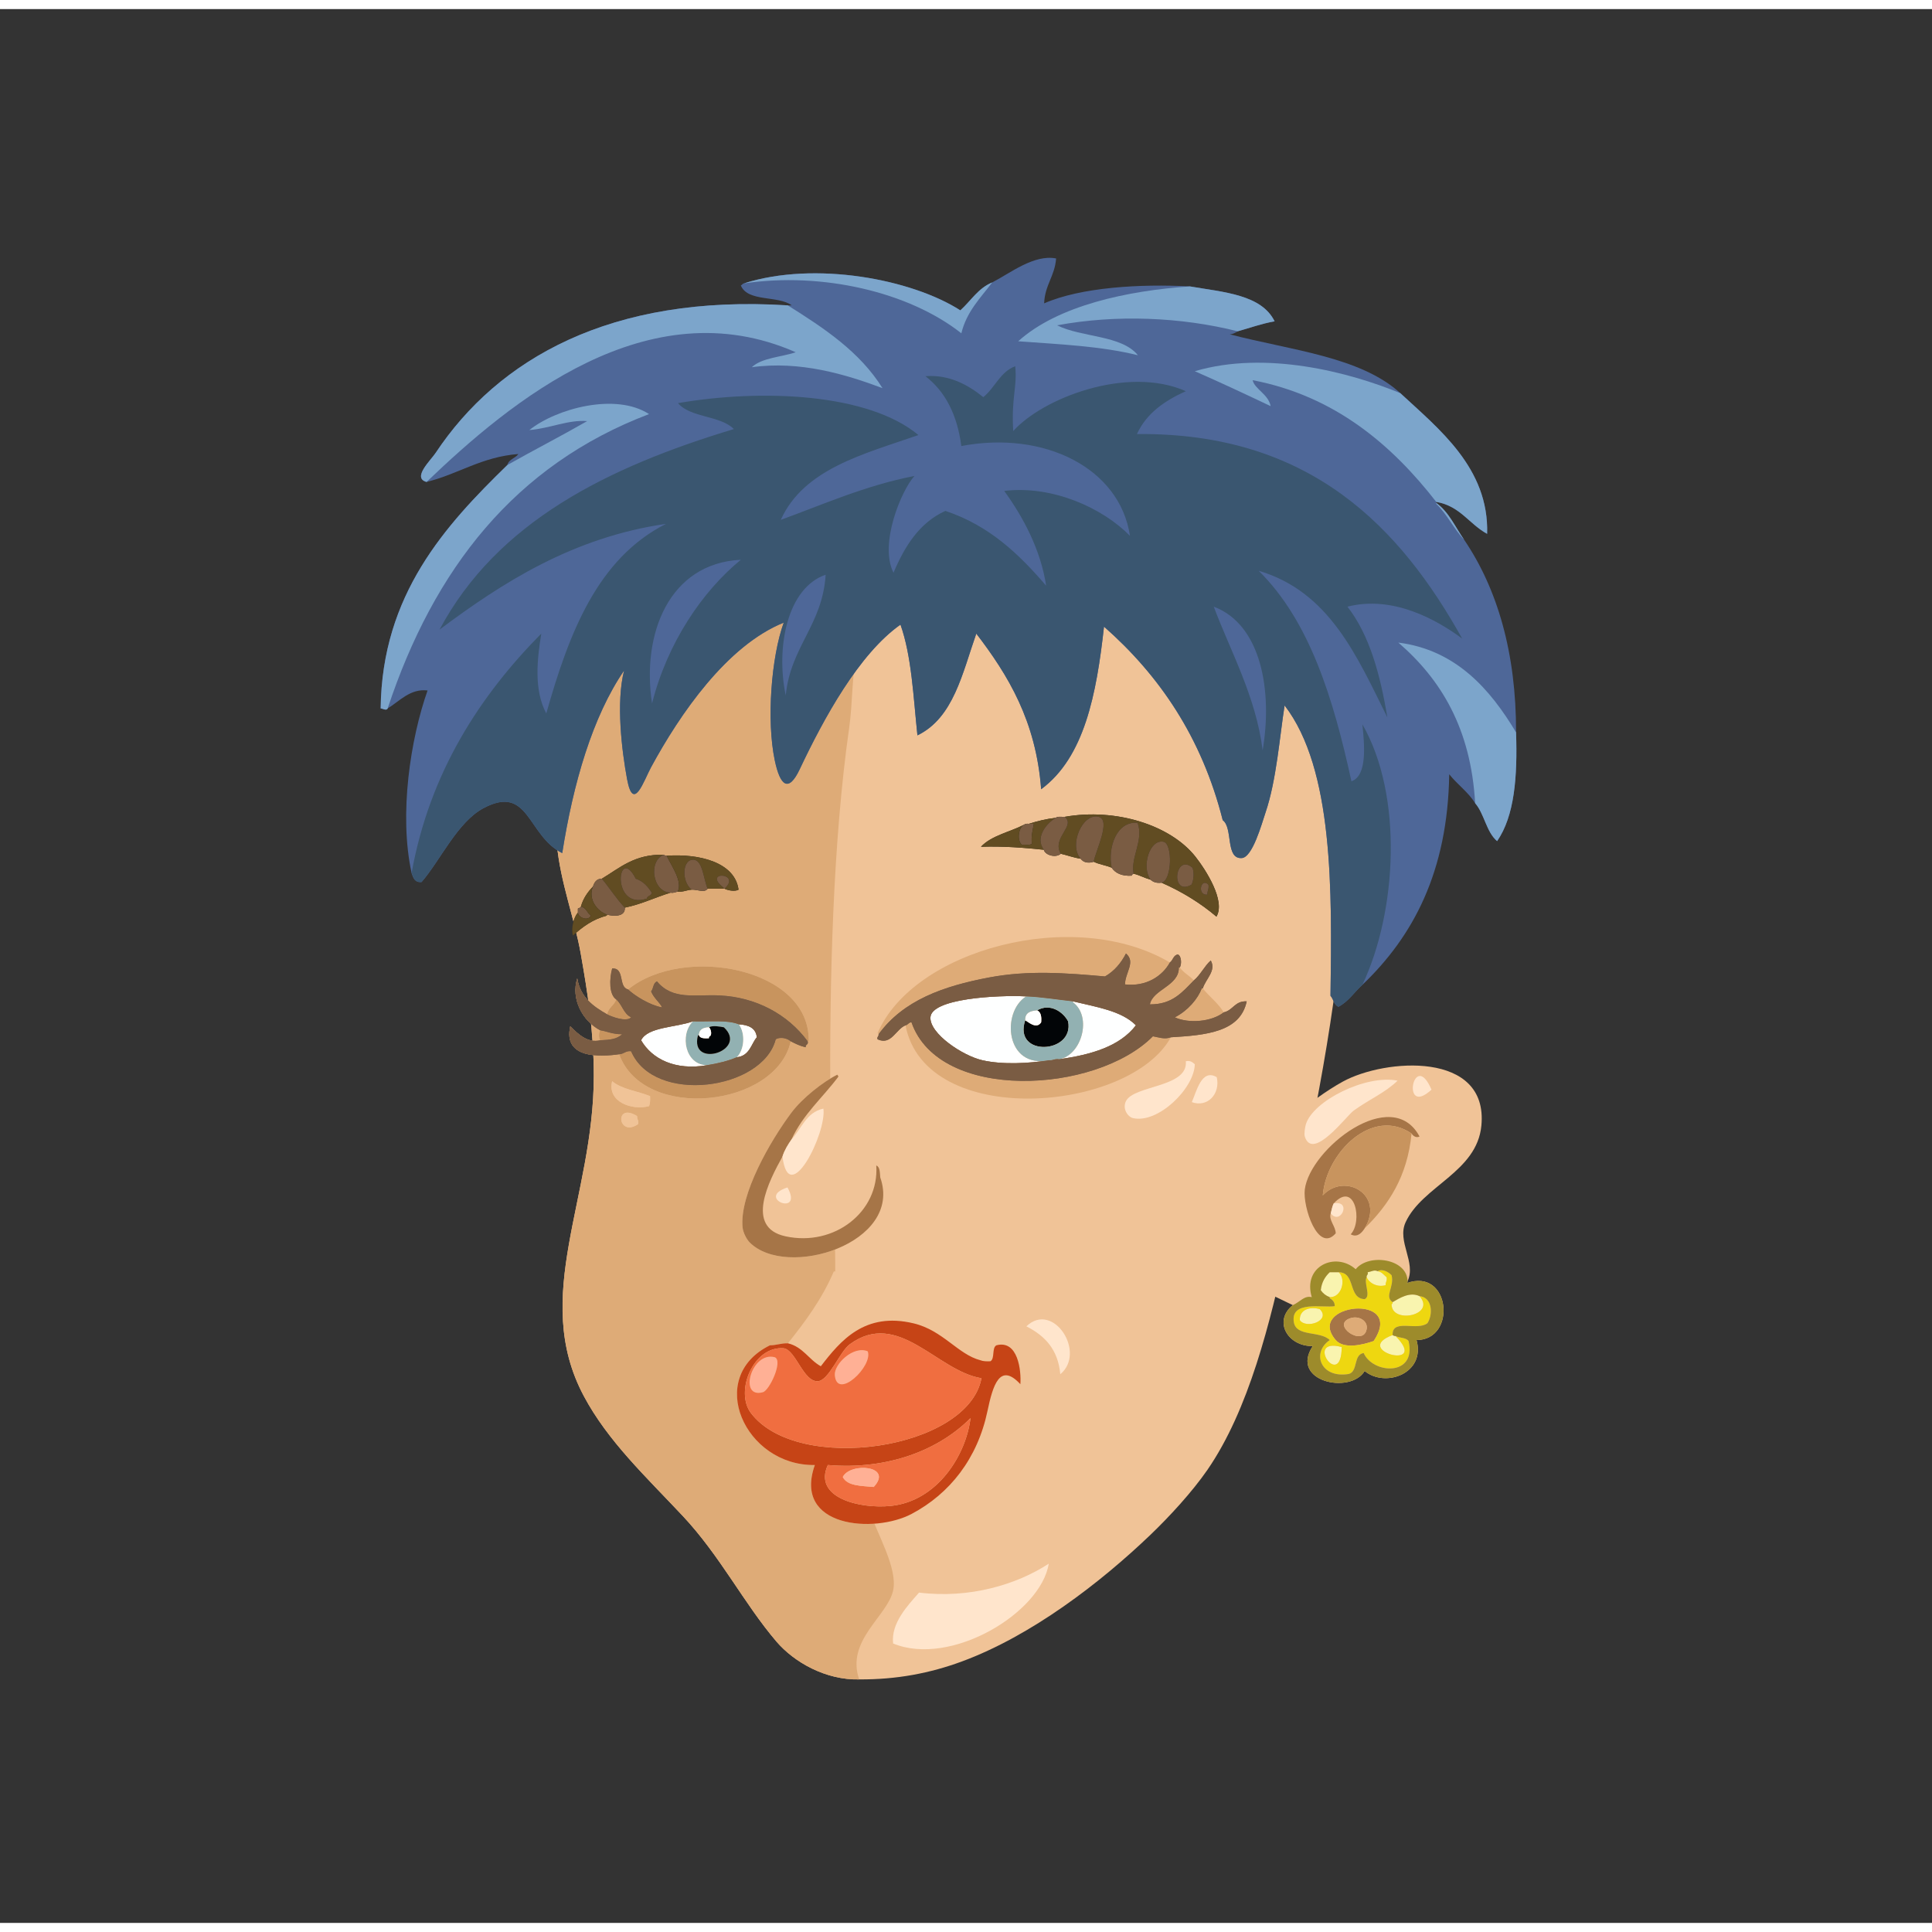 <svg xmlns="http://www.w3.org/2000/svg" width="387.295px" height="387.295px" viewBox="0 0 464.75 460.38"><rect x="0" y="0" width="464.75" height="460.38" fill="#333333" stroke="none"/><g transform="translate(24 24)"><g id="head"><g fill="" id="head" transform=""><g id="w03">					<path fill="#F0C397" d="M214.602,75.401c-6.445-0.696-17.31,0.732-24.241,2.16c-34.674,7.142-58.26,29.133-71.279,57.12       c-5.217,11.212-10.557,26.962-9.121,42.239c0.871,9.27,4.236,17.742,5.76,26.4c1.594,9.047,3.121,18.518,3.121,29.281       c-0.002,29.381-15.18,53.055-2.4,77.039c5.77,10.828,14.898,19.363,23.76,28.801c9.045,9.631,14.744,21.084,22.561,30.24       c4.244,4.971,11.842,9.309,19.92,9.119c9.008,0.063,17.089-1.502,24.72-4.32c16.703-6.168,33.264-18.891,45.361-30.48       c4.494-4.307,10.01-10.277,13.68-15.6c9.941-14.42,15.133-35.352,19.199-54.24c9.6-44.6,25.781-115.605,2.16-158.16       C273.969,90.084,249.361,75.583,214.602,75.401z"/>					<path fill-rule="evenodd" fill="#DEAB77" d="M214.602,75.401c-14.984,12.842-28.315,33.654-32.642,56.16       c-1.043,5.433-0.883,11.691-1.68,17.28c-3.971,27.862-4.715,61.108-4.561,89.04c0.074,13.354,1.162,26.824,1.201,39.84       c0.039,13.459-0.373,27.17,1.68,40.08c0.953,5.99,4.477,12.969,6.48,19.199c1.84,5.723,6.945,14.053,5.76,19.441       c-1.355,6.15-11.422,11.994-8.16,21.359c-8.078,0.189-15.676-4.148-19.92-9.119c-7.816-9.156-13.516-20.609-22.561-30.24       c-8.861-9.438-17.99-17.973-23.76-28.801c-12.779-23.984,2.398-47.658,2.4-77.039c0-10.764-1.527-20.234-3.121-29.281       c-1.523-8.658-4.889-17.13-5.76-26.4c-1.436-15.277,3.904-31.027,9.121-42.239c13.02-27.987,36.605-49.979,71.279-57.12       C197.292,76.133,208.156,74.705,214.602,75.401z"/>					<path fill-rule="evenodd" fill="#FFE5CC" d="M197.081,356.92c12.136,1.488,23.462-1.904,31.2-6.959       c-1.881,11.871-23.613,24.918-37.44,19.199C190.294,364.279,194.319,360.07,197.081,356.92z"/>				</g>				</g></g><g id="ears"><g fill="" id="ears" transform=""><g id="w12">					<path fill="#F0C397" d="M286.995,287.772c-4.835,3.895-1.127,9.996,4.8,9.84c-5.635,8.479,9.014,11.739,12.48,6       c4.946,4.104,14.707,0.615,12.479-7.439c9.8-0.035,8.14-17.527-2.4-13.681c0.188-0.053,0.279-0.201,0.24-0.479       c2.133-4.533-2.587-9.56-0.479-14.16c4.01-8.76,17.175-12.051,18.239-23.28c1.709-18.018-23.234-16.132-33.359-10.56       c-7.237,3.982-19.387,13.509-23.04,22.319c-3.014,7.269-3.879,18.614-3.36,25.681       C278.102,283.226,282.431,285.616,286.995,287.772z"/>					<path fill-rule="evenodd" fill="#FFE5CC" d="M320.354,235.933C312.892,242.827,316.027,225.848,320.354,235.933       L320.354,235.933z"/>					<path fill-rule="evenodd" fill="#FFE5CC" d="M312.195,233.772c-3.007,2.922-6.761,4.454-10.561,7.199       c-1.751,1.266-9.865,12.262-11.76,6.24c-0.209-0.665,0.06-2.266,0.24-2.88C291.786,238.629,304.596,232.228,312.195,233.772z"/>					<path fill-rule="evenodd" fill="#A67547" d="M315.555,246.492c-9.378-6.43-20.473,4.438-21.359,14.88       c5.297-5.676,14.981-0.148,10.08,7.92c-0.577,0.919-1.732,2.353-3.36,1.44c2.906-3.039,1.075-12.986-4.08-7.44       c-0.359,0.681-0.501,1.58-0.72,2.4c-0.564,1.607,1.146,3.01,1.2,4.8c-4.26,4.899-7.974-6.392-7.44-10.56       c1.253-9.798,20.932-25.244,27.6-12.721C316.695,247.591,315.963,247.132,315.555,246.492z"/>					<path fill-rule="evenodd" fill="#C8945E" d="M315.555,246.492c-1.001,10.358-5.545,17.175-11.279,22.8       c4.901-8.068-4.783-13.596-10.08-7.92C295.082,250.93,306.177,240.063,315.555,246.492z"/>					<path fill-rule="evenodd" fill="#FFE5CC" d="M296.835,263.292c4.453-0.799,1.607,5.443-0.72,2.4       C296.334,264.872,296.476,263.973,296.835,263.292z"/>					<path fill-rule="evenodd" fill="#F9F4AF" d="M304.755,281.052c-0.098-0.578,0.438-0.521,0.24-1.199       c0.913-0.135,1.578-0.66,2.399-0.24c1.054,0.146,1.485,0.916,2.16,1.439c0.185,0.904-0.293,1.147-0.239,1.92       C307.342,283.524,305.421,282.543,304.755,281.052z"/>					<path fill-rule="evenodd" fill="#F9F4AF" d="M298.035,279.853c1.862,1.739,0.71,6.104-2.16,6       c-0.935-0.346-1.647-0.913-2.16-1.68c0.214-1.946,1.049-3.271,2.16-4.32C296.595,279.853,297.315,279.853,298.035,279.853z"/>					<path fill-rule="evenodd" fill="#F9F4AF" d="M317.475,285.612c4.093,4.621-6.791,6.799-6.72,1.92       c0.188-0.053,0.279-0.201,0.24-0.48C312.676,286.071,315.139,284.489,317.475,285.612z"/>					<path fill-rule="evenodd" fill="#A67547" d="M306.435,296.412c-2.675,0.937-7.189,2.003-9.119-0.239       C289.798,287.438,314.31,284.655,306.435,296.412z M304.755,293.532c0.35-1.939-1.808-3.271-3.84-2.641       C295.945,292.435,303.949,297.996,304.755,293.532z"/>					<path fill-rule="evenodd" fill="#F9F4AF" d="M293.475,288.732c2.783,2.755-3.284,4.889-4.8,2.64       C288.58,288.831,291.099,288.051,293.475,288.732z"/>					<path fill-rule="evenodd" fill="#DEAB77" d="M300.915,290.892c2.032-0.631,4.189,0.701,3.84,2.641       C303.949,297.996,295.945,292.435,300.915,290.892z"/>					<path fill-rule="evenodd" fill="#F9F4AF" d="M310.995,294.972c0.193,0.127,0.39,0.251,0.72,0.24       C320.064,303.704,300.93,298.708,310.995,294.972z"/>					<path fill-rule="evenodd" fill="#F9F4AF" d="M298.755,297.853C298.679,308.544,289.51,295.364,298.755,297.853L298.755,297.853       z"/>					<path fill-rule="evenodd" fill="#EED710" d="M311.715,295.212c0.959,0.481,2.542,0.338,3.12,1.2       c1.993,8.567-8.586,7.954-10.8,2.88c-2.532,0.348-1.299,4.462-3.601,5.04c-6.778,1.13-9.017-5.13-4.56-8.159       c-2.335-2.309-8.072-0.697-8.64-4.32c-0.831-5.301,7.022-3.367,9.84-3.84c0.017-1.057-0.574-1.506-1.2-1.92       c0-0.08,0-0.16,0-0.24c2.87,0.104,4.022-4.261,2.16-6c4.174,0.065,2.165,6.314,6.24,6.479c1.613-0.669-0.303-3.987,0.479-5.28       c0.666,1.491,2.587,2.473,4.561,1.92c-0.054-0.772,0.424-1.016,0.239-1.92c-0.675-0.523-1.106-1.293-2.16-1.439       c1.205-0.717,2.732,0.303,3.36,0.96c0.715,2.852-1.83,5.078,0.24,6.479c0.039,0.279-0.053,0.428-0.24,0.48       c-0.071,4.879,10.813,2.701,6.72-1.92c3.043,0.254,3.307,4.307,1.92,6.48c-2.382,1.966-8.329-1.072-8.399,2.64       c0,0.079,0,0.159,0,0.239C300.93,298.708,320.064,303.704,311.715,295.212z M297.315,296.173       c1.93,2.242,6.444,1.176,9.119,0.239C314.31,284.655,289.798,287.438,297.315,296.173z M288.675,291.372       c1.516,2.249,7.583,0.115,4.8-2.64C291.099,288.051,288.58,288.831,288.675,291.372z M298.755,297.853       C289.51,295.364,298.679,308.544,298.755,297.853L298.755,297.853z"/>					<path fill-rule="evenodd" fill="#9D8B2B" d="M314.595,282.013c0.039,0.278-0.053,0.427-0.24,0.479       c10.54-3.847,12.2,13.646,2.4,13.681c2.228,8.055-7.533,11.543-12.479,7.439c-3.467,5.739-18.115,2.479-12.48-6       c-5.927,0.156-9.635-5.945-4.8-9.84c1.779-0.799,2.76-2.373,4.56-1.92c-2.248-7.488,5.735-11.005,10.561-6.721       C305.252,275.238,314.536,276.583,314.595,282.013z M311.715,295.212c-0.33,0.011-0.526-0.113-0.72-0.24c0-0.08,0-0.16,0-0.239       c0.07-3.712,6.018-0.674,8.399-2.64c1.387-2.174,1.123-6.227-1.92-6.48c-2.336-1.123-4.799,0.459-6.479,1.439       c-2.07-1.401,0.475-3.628-0.24-6.479c-0.628-0.657-2.155-1.677-3.36-0.96c-0.821-0.42-1.486,0.105-2.399,0.24       c0.198,0.678-0.338,0.621-0.24,1.199c-0.782,1.293,1.134,4.611-0.479,5.28c-4.075-0.165-2.066-6.414-6.24-6.479       c-0.72,0-1.44,0-2.16,0c-1.111,1.049-1.946,2.374-2.16,4.32c0.513,0.767,1.226,1.334,2.16,1.68c0,0.08,0,0.16,0,0.24       c0.626,0.414,1.217,0.863,1.2,1.92c-2.817,0.473-10.671-1.461-9.84,3.84c0.567,3.623,6.305,2.012,8.64,4.32       c-4.457,3.029-2.219,9.289,4.56,8.159c2.302-0.578,1.068-4.692,3.601-5.04c2.214,5.074,12.793,5.688,10.8-2.88       C314.257,295.55,312.674,295.693,311.715,295.212z"/>				</g>				</g></g><g id="mouth"><g fill="" id="mouth" transform=""><g id="w03">					<path fill="#F0C397" d="M231.055,304.393c6.346-5.238-1.729-17.688-8.16-11.52       C227.252,295.074,230.527,298.359,231.055,304.393z"/>					<path fill="#F0C397" d="M172.015,326.232c-5.349,15.096,14.312,16.504,23.28,11.76c9.223-4.878,15.857-13.369,18.24-24.72       c1.299-6.194,2.97-11.851,7.92-6.479c0.238-3.27-0.572-10.727-5.761-9.36c-1.155,0.604-0.327,3.192-1.44,3.84       c-0.927,0.047-1.768,0.009-2.399-0.24c1.355-2.038-2.105-8.812-3.601-10.8c-5.511-7.331-22.932-11.152-31.68-10.561       c-2.829,6.611-6.846,12.035-11.039,17.28c-1.645-0.044-2.727,0.474-4.32,0.48C145.508,305.16,155.26,326.498,172.015,326.232z"/>					<path fill-rule="evenodd" fill="#FFE5CC" d="M231.055,304.393c-0.527-6.033-3.803-9.318-8.16-11.52       C229.325,286.704,237.4,299.154,231.055,304.393z"/>					<path fill-rule="evenodd" fill="#C64416" d="M211.854,301.032c0.632,0.249,1.473,0.287,2.399,0.24       c1.113-0.647,0.285-3.235,1.44-3.84c5.188-1.366,5.999,6.091,5.761,9.36c-4.95-5.371-6.621,0.285-7.92,6.479       c-2.383,11.351-9.018,19.842-18.24,24.72c-8.969,4.744-28.629,3.336-23.28-11.76c-16.755,0.266-26.507-21.072-10.8-28.8       c1.594-0.007,2.676-0.524,4.32-0.48c3.619,0.86,5.029,3.931,7.92,5.521c4.715-6.125,10.539-13.141,22.319-10.32       C202.85,293.847,206.45,299.647,211.854,301.032z M156.654,313.752c11.26,14.795,52.23,8.797,55.439-8.399       c-10.674-1.714-19.996-16.718-31.68-8.16c-2.403,1.761-5.033,8.745-7.68,8.88c-3.475,0.178-5.266-7.404-8.16-7.92       C157.266,297.485,152.674,308.521,156.654,313.752z M175.135,326.232c-3.6,7.883,7.686,10.589,15.119,9.84       c11.348-1.143,18.188-12.419,19.201-21.12C201.994,322.484,189.808,327.47,175.135,326.232z"/>					<path fill-rule="evenodd" fill="#FFB095" d="M184.734,298.873c1.352,3.52-7.389,11.902-7.92,5.76       C176.586,301.992,181.244,297.434,184.734,298.873z"/>					<path fill-rule="evenodd" fill="#FFB095" d="M162.414,300.313c1.977,0.942-1.314,7.956-2.879,8.4       C153.539,310.412,156.768,298.74,162.414,300.313z"/>					<path fill-rule="evenodd" fill="#F06E40" d="M209.455,314.952c-1.014,8.701-7.854,19.978-19.201,21.12       c-7.434,0.749-18.719-1.957-15.119-9.84C189.808,327.47,201.994,322.484,209.455,314.952z M178.734,329.112       c1.088,2.192,4.444,2.116,7.439,2.399C190.986,326.35,180.533,325.524,178.734,329.112z"/>					<path fill-rule="evenodd" fill="#FFB095" d="M186.174,331.512c-2.995-0.283-6.352-0.207-7.439-2.399       C180.533,325.524,190.986,326.35,186.174,331.512z"/>					<path fill-rule="evenodd" fill="#F06E40" d="M164.574,298.152c2.895,0.516,4.686,8.098,8.16,7.92       c2.646-0.135,5.276-7.119,7.68-8.88c11.684-8.558,21.006,6.446,31.68,8.16c-3.209,17.196-44.18,23.194-55.439,8.399       C152.674,308.521,157.266,297.485,164.574,298.152z M159.535,308.713c1.564-0.444,4.855-7.458,2.879-8.4       C156.768,298.74,153.539,310.412,159.535,308.713z M176.814,304.633c0.531,6.143,9.271-2.24,7.92-5.76       C181.244,297.434,176.586,301.992,176.814,304.633z"/>				</g>				</g></g><g id="eyes"><g fill="" id="eyes" transform=""><g id="w03">					<path fill="none" d="M220.436,216.104c-0.062,0.109-0.123,0.218-0.182,0.329C220.313,216.322,220.374,216.213,220.436,216.104z       "/>					<path fill="none" d="M219.644,224.227c0.001,0.005,0.003,0.01,0.005,0.015C219.646,224.236,219.645,224.231,219.644,224.227z"/>					<path fill="none" d="M221.197,214.987c-0.082,0.101-0.166,0.201-0.242,0.307C221.031,215.188,221.115,215.088,221.197,214.987z       "/>					<path fill="none" d="M220.795,215.527c-0.072,0.105-0.145,0.211-0.212,0.32C220.65,215.738,220.723,215.633,220.795,215.527z"/>					<path fill="none" d="M219.85,217.352c-0.043,0.11-0.084,0.221-0.123,0.333C219.766,217.572,219.807,217.462,219.85,217.352z"/>					<path fill="none" d="M220.121,216.715c-0.053,0.11-0.104,0.22-0.152,0.333C220.017,216.935,220.068,216.825,220.121,216.715z"/>					<path fill="none" d="M219.217,222.202c0.006,0.058,0.014,0.115,0.021,0.172C219.23,222.317,219.223,222.26,219.217,222.202z"/>					<path fill="none" d="M219.313,222.894c0.008,0.042,0.016,0.084,0.023,0.126C219.328,222.978,219.32,222.936,219.313,222.894z"/>					<path fill="none" d="M219.623,218.012c-0.033,0.108-0.066,0.218-0.096,0.328C219.557,218.229,219.59,218.12,219.623,218.012z"/>					<path fill="none" d="M219.455,223.57c0.006,0.024,0.013,0.048,0.02,0.072C219.468,223.618,219.461,223.595,219.455,223.57z"/>					<path fill="none" d="M219.164,221.039c0-0.081,0.002-0.162,0.004-0.244C219.166,220.877,219.164,220.958,219.164,221.039z"/>					<path fill="none" d="M219.17,221.503c0.002,0.069,0.006,0.139,0.01,0.208C219.176,221.642,219.172,221.572,219.17,221.503z"/>					<path fill="none" d="M219.213,220.089c-0.009,0.091-0.017,0.182-0.023,0.273C219.196,220.271,219.204,220.18,219.213,220.089z"/>					<path fill="none" d="M219.304,219.386c-0.017,0.099-0.031,0.197-0.044,0.297C219.272,219.583,219.287,219.484,219.304,219.386z       "/>					<path fill="none" d="M219.441,218.691c-0.025,0.104-0.049,0.21-0.07,0.315C219.393,218.901,219.416,218.796,219.441,218.691z"/>					<path fill="none" d="M221.648,214.481c-0.096,0.098-0.191,0.192-0.281,0.295C221.457,214.674,221.553,214.579,221.648,214.481z       "/>					<path fill="none" d="M221.822,214.303c0.108-0.104,0.224-0.198,0.338-0.293C222.046,214.104,221.931,214.199,221.822,214.303z"/>					<polygon fill="none" points="227.142,229.03 227.139,229.03 227.141,229.03      "/>					<path fill="none" d="M222.855,213.498c-0.186,0.116-0.365,0.242-0.537,0.376C222.49,213.74,222.67,213.614,222.855,213.498z"/>					<path fill="none" d="M223.826,229.385c0.48-0.038,0.951-0.081,1.42-0.13C224.779,229.304,224.305,229.347,223.826,229.385z"/>					<path fill="none" d="M221.969,229.505c0.431-0.021,0.855-0.046,1.279-0.076C222.824,229.459,222.398,229.484,221.969,229.505z"/>					<path fill="none" d="M220.036,229.563c0.385-0.004,0.766-0.015,1.149-0.027C220.803,229.548,220.42,229.558,220.036,229.563z"/>					<path fill="none" d="M214.861,229.288c-0.234-0.029-0.473-0.051-0.704-0.085C214.389,229.237,214.627,229.259,214.861,229.288z       "/>					<path fill="none" d="M219.088,229.559c-0.342-0.003-0.683-0.006-1.022-0.018C218.406,229.553,218.746,229.555,219.088,229.559z       "/>					<path fill="none" d="M216.984,229.483c-0.298-0.018-0.598-0.032-0.893-0.057C216.388,229.451,216.686,229.466,216.984,229.483z       "/>					<path fill="none" d="M225.566,229.221c0.535-0.059,1.06-0.121,1.572-0.19C226.628,229.1,226.1,229.162,225.566,229.221z"/>					<path fill="#F0C397" d="M257.654,223.338c8.447-0.513,16.684-1.235,18.24-8.64c-2.867-0.146-3.271,2.168-5.52,2.64       c-1.35-2.25-3.453-3.747-5.041-5.76c0.73-2.326,3.289-4.248,1.92-6.719c-1.566,1.394-2.457,3.462-4.08,4.799       c-1.012-1.148-2.49-1.829-3.359-3.12c0.494-0.856,0.367-2.838-0.48-3.12c-1.111,0.169-1.15,1.408-1.92,1.92       c-23.096-13.605-61.812-3.016-70.316,17.04c0.146,0.014,0.283,0.036,0.239,0.24c0.099,0.578-0.438,0.521-0.239,1.2       c3.288,1.535,4.397-2.419,6.72-3.36C198.66,245.479,247.654,241.476,257.654,223.338z M219.168,220.795       c-0.002,0.082-0.004,0.163-0.004,0.244C219.164,220.958,219.166,220.877,219.168,220.795z M227.142,229.03L227.142,229.03       c-0.001,0-0.002,0-0.003,0C227.14,229.03,227.141,229.03,227.142,229.03z M222.16,214.01c-0.114,0.095-0.229,0.189-0.338,0.293       C221.931,214.199,222.046,214.104,222.16,214.01z M221.367,214.776c0.09-0.103,0.186-0.197,0.281-0.295       C221.553,214.579,221.457,214.674,221.367,214.776z M219.189,220.362c0.007-0.092,0.015-0.183,0.023-0.273       C219.204,220.18,219.196,220.271,219.189,220.362z M219.26,219.683c0.013-0.1,0.027-0.198,0.044-0.297       C219.287,219.484,219.272,219.583,219.26,219.683z M219.371,219.007c0.021-0.105,0.045-0.211,0.07-0.315       C219.416,218.796,219.393,218.901,219.371,219.007z M219.527,218.34c0.029-0.11,0.063-0.22,0.096-0.328       C219.59,218.12,219.557,218.229,219.527,218.34z M219.727,217.685c0.039-0.112,0.08-0.223,0.123-0.333       C219.807,217.462,219.766,217.572,219.727,217.685z M219.969,217.048c0.048-0.113,0.1-0.223,0.152-0.333       C220.068,216.825,220.017,216.935,219.969,217.048z M220.254,216.434c0.059-0.111,0.12-0.22,0.182-0.329       C220.374,216.213,220.313,216.322,220.254,216.434z M220.583,215.848c0.067-0.109,0.14-0.215,0.212-0.32       C220.723,215.633,220.65,215.738,220.583,215.848z M220.955,215.294c0.076-0.105,0.16-0.206,0.242-0.307       C221.115,215.088,221.031,215.188,220.955,215.294z M219.648,224.241c-0.002-0.005-0.004-0.01-0.005-0.015       C219.645,224.231,219.646,224.236,219.648,224.241z M219.475,223.643c-0.007-0.024-0.014-0.048-0.02-0.072       C219.461,223.595,219.468,223.618,219.475,223.643z M219.336,223.02c-0.008-0.042-0.016-0.084-0.023-0.126       C219.32,222.936,219.328,222.978,219.336,223.02z M219.238,222.374c-0.008-0.057-0.016-0.114-0.021-0.172       C219.223,222.26,219.23,222.317,219.238,222.374z M219.18,221.711c-0.004-0.069-0.008-0.139-0.01-0.208       C219.172,221.572,219.176,221.642,219.18,221.711z M214.157,229.203c0.231,0.034,0.47,0.056,0.704,0.085       C214.627,229.259,214.389,229.237,214.157,229.203z M216.092,229.427c0.295,0.024,0.595,0.039,0.893,0.057       C216.686,229.466,216.388,229.451,216.092,229.427z M218.065,229.541c0.34,0.012,0.681,0.015,1.022,0.018       C218.746,229.555,218.406,229.553,218.065,229.541z M220.036,229.563c0.384-0.005,0.767-0.015,1.149-0.027       C220.802,229.548,220.421,229.559,220.036,229.563z M227.139,229.03c-0.513,0.069-1.037,0.132-1.572,0.19       C226.1,229.162,226.628,229.1,227.139,229.03z M225.246,229.255c-0.469,0.049-0.939,0.092-1.42,0.13       C224.305,229.347,224.779,229.304,225.246,229.255z M223.248,229.429c-0.424,0.03-0.849,0.056-1.279,0.076       C222.398,229.484,222.824,229.459,223.248,229.429z M222.318,213.874c0.172-0.134,0.352-0.26,0.537-0.376       C222.67,213.614,222.49,213.74,222.318,213.874z"/>					<path fill="#F0C397" d="M246.855,238.698c-0.939,1.889,0.5,3.805,1.68,4.08c6.012,1.404,14.771-7.146,14.879-12.96       c-0.531-0.428-0.975-0.945-2.16-0.72C261.881,235.442,248.775,234.834,246.855,238.698z"/>					<path fill="#F0C397" d="M268.695,232.938c-3.633-2.167-4.844,3.392-6,6C266.492,240.31,269.602,236.938,268.695,232.938z"/>					<path fill="#F0C397" d="M132.137,239.898c0.249-0.632,0.288-1.473,0.24-2.4c-3.007-1.233-6.843-1.637-9.12-3.6       C122.016,238.904,128.056,240.999,132.137,239.898z"/>					<path fill="#F0C397" d="M129.498,244.219c0.185-0.905-0.293-1.147-0.24-1.921C123.664,238.826,124.635,247.604,129.498,244.219       z"/>					<path fill="#F0C397" d="M124.938,227.418c5.939,16.308,37.775,12.771,41.279-3.12c1.103,0.578,2.224,1.137,3.601,1.44       c-0.116-0.756,0.736-0.543,0.479-1.44c0.08,0,0.16,0,0.24,0c0.387-17.635-30.046-23.339-43.439-12.479       c-2.424-0.537-0.711-5.208-3.841-5.04c-0.691,2.609-0.75,6.277,0.96,7.44c-0.435,1.484-1.895,1.945-2.159,3.6       c-3.36-1.92-6.458-4.103-7.2-8.639c-1.564,4.874,1.231,10.216,5.52,12.479c-0.366,0.438-0.366,1.963,0,2.4       c-2.996,0.695-5.15-1.32-7.2-3.36C111.411,228.506,120.373,228.072,124.938,227.418z"/>					<path fill-rule="evenodd" fill="#DEAB77" d="M257.414,205.338c-1.846,3.37-5.797,5.859-10.799,5.28       c0.068-2.908,2.65-5.387,0.24-7.439c-1.199,2.32-2.809,4.231-5.041,5.52c-9.406-0.832-18.406-1.531-27.84,0.24       c-11.145,2.093-20.7,5.53-26.637,13.679c0.044-0.204-0.094-0.227-0.239-0.24C195.602,202.323,234.318,191.733,257.414,205.338z       "/>					<path fill-rule="evenodd" fill="#C8945E" d="M170.297,224.298c-4.83-6.564-12.552-10.671-21.359-11.04       c-5.806-0.243-11.109,1.164-14.88-3.359c-0.974,0.307-0.842,1.719-1.44,2.399c0.663,1.659,2.122,2.687,2.64,3.841       c-2.978-0.536-6.635-2.856-8.159-4.32c13.394-10.86,43.826-5.156,43.439,12.479       C170.458,224.298,170.377,224.298,170.297,224.298z"/>					<path fill-rule="evenodd" fill="#DEAB77" d="M259.814,206.539c0.869,1.291,2.348,1.972,3.359,3.12       c-2.709,2.729-5.076,5.804-10.559,5.76c0.693-3.617,7.059-4.424,6.959-8.879C259.654,206.539,259.734,206.539,259.814,206.539z       "/>					<path fill-rule="evenodd" fill="#DEAB77" d="M265.334,211.578c1.588,2.013,3.691,3.51,5.041,5.76       c-2.928,2.293-8.422,2.74-11.76,1.2c3.154-1.619,5.518-4.431,6.48-6.96C265.176,211.578,265.254,211.578,265.334,211.578z"/>					<path fill-rule="evenodd" fill="#FEFFFF" d="M222.855,213.498c-6.057,3.793-4.979,17.468,5.52,15.36       c-4.764,0.735-11.049,1.146-16.08,0c-4.717-1.074-12.698-6.402-12.477-10.32C200.072,214.016,215.803,213.143,222.855,213.498z       "/>					<path fill-rule="evenodd" fill="#C8945E" d="M124.217,214.219c1.429,1.211,1.784,3.496,3.601,4.319       c-1.1,1.196-4.687-0.149-5.76-0.72C122.323,216.164,123.783,215.703,124.217,214.219z"/>					<path fill-rule="evenodd" fill="#FEFFFF" d="M234.135,214.698c5.596,1.364,11.664,2.256,15.119,5.76       c-3.848,5.032-10.68,7.079-18.479,8.16c5.406-0.938,7.992-10.188,3.359-13.68C234.135,214.858,234.135,214.778,234.135,214.698       z"/>					<path fill-rule="evenodd" fill="#020507" d="M222.615,219.258c0.498,0.162,2.658,2.34,3.84,0.48       c0.137-1.417-0.084-2.476-0.961-2.88c3.115-1.82,6.268,0.388,7.441,2.64C234.523,227.342,219.629,228.18,222.615,219.258z"/>					<path fill-rule="evenodd" fill="#FEFFFF" d="M225.494,216.858c0.877,0.404,1.098,1.463,0.961,2.88       c-1.182,1.859-3.342-0.318-3.84-0.48C222.533,217.416,223.85,216.973,225.494,216.858z"/>					<path fill-rule="evenodd" fill="#92B1B2" d="M142.698,219.498c3.79,0.13,8.253-0.413,11.04,0.721       c1.638,2.283,1.31,6.102-0.48,7.92c-2.137,0.903-4.589,1.49-7.199,1.92C140.827,230.043,139.397,222.718,142.698,219.498z        M146.538,220.938c-1.378,0.062-2.386,0.494-2.4,1.92c-0.079,0-0.159,0-0.239,0c-2.141,8.229,12.235,3.691,6.239-1.92       C149.185,220.762,147.42,220.419,146.538,220.938z"/>					<path fill-rule="evenodd" fill="#DEAB77" d="M257.654,223.338c-10,18.138-58.995,22.142-63.836-2.88       c0.624-0.096,0.724-0.716,1.439-0.72c6.67,19.224,44.334,17.23,58.077,3.36C254.713,223.346,256.146,223.905,257.654,223.338z"/>					<path fill-rule="evenodd" fill="#FEFFFF" d="M153.738,220.219c2.341,0.139,4.084,0.875,4.32,3.119       c-1.344,1.516-1.684,4.467-4.801,4.801C155.047,226.32,155.375,222.502,153.738,220.219z"/>					<path fill-rule="evenodd" fill="#020507" d="M144.137,222.858c0.267,0.773,1.321,0.759,2.4,0.72       c-0.039-0.279,0.053-0.427,0.24-0.479c0.589-0.451,0.171-1.915-0.24-2.16c0.883-0.52,2.647-0.177,3.6,0       c5.996,5.611-8.38,10.149-6.239,1.92C143.978,222.858,144.058,222.858,144.137,222.858z"/>					<path fill-rule="evenodd" fill="#FEFFFF" d="M146.538,220.938c0.411,0.245,0.829,1.709,0.24,2.16       c-0.188,0.053-0.279,0.2-0.24,0.479c-1.079,0.039-2.134,0.054-2.4-0.72C144.152,221.433,145.16,221,146.538,220.938z"/>					<path fill-rule="evenodd" fill="#C8945E" d="M120.377,221.658c1.77,0.278,2.807,0.938,5.28,0.96       c-1.403,1.171-2.655,1.293-5.28,1.44C120.011,223.621,120.011,222.096,120.377,221.658z"/>					<path fill-rule="evenodd" fill="#C8945E" d="M166.217,224.298c-3.504,15.892-35.34,19.428-41.279,3.12       c1.17-0.03,1.524-0.874,2.88-0.72c5.506,12.945,31.673,9.344,34.8-2.88C163.537,223.281,165.083,223.395,166.217,224.298z"/>					<path fill-rule="evenodd" fill="#FFE5CC" d="M263.414,229.818c-0.107,5.813-8.867,14.364-14.879,12.96       c-1.18-0.275-2.619-2.191-1.68-4.08c1.92-3.864,15.025-3.256,14.398-9.6C262.439,228.873,262.883,229.391,263.414,229.818z"/>					<path fill-rule="evenodd" fill="#FFE5CC" d="M262.695,238.938c1.156-2.608,2.367-8.167,6-6       C269.602,236.938,266.492,240.31,262.695,238.938z"/>					<path fill-rule="evenodd" fill="#F0C397" d="M123.257,233.898c2.277,1.963,6.113,2.366,9.12,3.6       c0.048,0.928,0.009,1.769-0.24,2.4C128.056,240.999,122.016,238.904,123.257,233.898z"/>					<path fill-rule="evenodd" fill="#F0C397" d="M129.257,242.298c-0.053,0.773,0.425,1.016,0.24,1.921       C124.635,247.604,123.664,238.826,129.257,242.298z"/>					<path fill-rule="evenodd" fill="#FEFFFF" d="M146.058,230.059c-7.668,1.322-13.207-1.495-15.841-6       c1.574-3.24,8.394-3.059,12.48-4.561C139.397,222.718,140.827,230.043,146.058,230.059z"/>					<path fill-rule="evenodd" fill="#7A5C43" d="M265.334,211.578c-0.08,0-0.158,0-0.238,0c-0.963,2.529-3.326,5.341-6.48,6.96       c3.338,1.54,8.832,1.093,11.76-1.2c2.248-0.472,2.652-2.786,5.52-2.64c-1.557,7.404-9.793,8.127-18.24,8.64       c-1.508,0.567-2.941,0.008-4.32-0.239c-13.742,13.87-51.406,15.863-58.077-3.36c-0.716,0.004-0.815,0.624-1.439,0.72       c-2.322,0.941-3.432,4.896-6.72,3.36c-0.199-0.679,0.338-0.622,0.239-1.2c5.938-8.149,15.493-11.586,26.637-13.679       c9.434-1.771,18.434-1.072,27.84-0.24c2.232-1.288,3.842-3.199,5.041-5.52c2.41,2.052-0.172,4.531-0.24,7.439       c5.002,0.579,8.953-1.91,10.799-5.28c0.77-0.512,0.809-1.751,1.92-1.92c0.848,0.282,0.975,2.264,0.48,3.12       c-0.08,0-0.16,0-0.24,0c0.1,4.456-6.266,5.262-6.959,8.879c5.482,0.044,7.85-3.03,10.559-5.76       c1.623-1.337,2.514-3.406,4.08-4.799C268.623,207.331,266.064,209.252,265.334,211.578z M228.375,228.858       c0.959,0.079,1.332-0.428,2.4-0.24c7.799-1.081,14.631-3.128,18.479-8.16c-3.455-3.504-9.523-4.396-15.119-5.76       c-3.762-0.397-7.297-1.023-11.279-1.2c-7.053-0.355-22.784,0.518-23.038,5.04c-0.221,3.918,7.76,9.246,12.477,10.32       C217.326,230.004,223.611,229.594,228.375,228.858z"/>					<path fill-rule="evenodd" fill="#7A5C43" d="M124.938,227.418c-4.565,0.654-13.527,1.088-11.761-6.72       c2.05,2.04,4.204,4.056,7.2,3.36c2.625-0.147,3.877-0.27,5.28-1.44c-2.474-0.021-3.511-0.682-5.28-0.96       c-4.288-2.263-7.084-7.605-5.52-12.479c0.742,4.537,3.84,6.719,7.2,8.639c1.073,0.57,4.66,1.916,5.76,0.72       c-1.816-0.823-2.172-3.108-3.601-4.319c-1.71-1.163-1.651-4.831-0.96-7.44c3.13-0.169,1.417,4.502,3.841,5.04       c1.524,1.464,5.182,3.784,8.159,4.32c-0.518-1.154-1.977-2.182-2.64-3.841c0.599-0.681,0.467-2.093,1.44-2.399       c3.771,4.523,9.074,3.116,14.88,3.359c8.808,0.369,16.529,4.476,21.359,11.04c0.257,0.897-0.596,0.685-0.479,1.44       c-1.377-0.304-2.498-0.862-3.601-1.44c-1.134-0.903-2.681-1.017-3.6-0.479c-3.127,12.224-29.294,15.825-34.8,2.88       C126.462,226.544,126.108,227.388,124.938,227.418z M142.698,219.498c-4.087,1.502-10.906,1.32-12.48,4.561       c2.634,4.505,8.173,7.322,15.841,6c2.61-0.43,5.063-1.017,7.199-1.92c3.117-0.334,3.457-3.285,4.801-4.801       c-0.236-2.244-1.979-2.98-4.32-3.119C150.951,219.085,146.488,219.628,142.698,219.498z"/>					<path fill-rule="evenodd" fill="#92B1B2" d="M230.775,228.618c-1.068-0.188-1.441,0.319-2.4,0.24       c-10.498,2.107-11.576-11.567-5.52-15.36c3.982,0.177,7.518,0.803,11.279,1.2c0,0.08,0,0.16,0,0.24       C238.768,218.431,236.182,227.68,230.775,228.618z M225.494,216.858c-1.645,0.114-2.961,0.558-2.879,2.399       c-2.986,8.922,11.908,8.084,10.32,0.24C231.762,217.246,228.609,215.038,225.494,216.858z"/>					<path fill-rule="evenodd" fill="#7A5C43" d="M265.334,211.578c-0.08,0-0.158,0-0.238,0c-0.963,2.529-3.326,5.341-6.48,6.96       c3.338,1.54,8.832,1.093,11.76-1.2c2.248-0.472,2.652-2.786,5.52-2.64c-1.557,7.404-9.793,8.127-18.24,8.64       c-1.508,0.567-2.941,0.008-4.32-0.239c-13.742,13.87-51.406,15.863-58.077-3.36c-0.716,0.004-0.815,0.624-1.439,0.72       c-2.322,0.941-3.432,4.896-6.72,3.36c-0.199-0.679,0.338-0.622,0.239-1.2c5.938-8.149,15.493-11.586,26.637-13.679       c9.434-1.771,18.434-1.072,27.84-0.24c2.232-1.288,3.842-3.199,5.041-5.52c2.41,2.052-0.172,4.531-0.24,7.439       c5.002,0.579,8.953-1.91,10.799-5.28c0.77-0.512,0.809-1.751,1.92-1.92c0.848,0.282,0.975,2.264,0.48,3.12       c-0.08,0-0.16,0-0.24,0c0.1,4.456-6.266,5.262-6.959,8.879c5.482,0.044,7.85-3.03,10.559-5.76       c1.623-1.337,2.514-3.406,4.08-4.799C268.623,207.331,266.064,209.252,265.334,211.578z M228.375,228.858       c0.959,0.079,1.332-0.428,2.4-0.24c7.799-1.081,14.631-3.128,18.479-8.16c-3.455-3.504-9.523-4.396-15.119-5.76       c-3.762-0.397-7.297-1.023-11.279-1.2c-7.053-0.355-22.784,0.518-23.038,5.04c-0.221,3.918,7.76,9.246,12.477,10.32       C217.326,230.004,223.611,229.594,228.375,228.858z"/>					<path fill-rule="evenodd" fill="#7A5C43" d="M124.938,227.418c-4.565,0.654-13.527,1.088-11.761-6.72       c2.05,2.04,4.204,4.056,7.2,3.36c2.625-0.147,3.877-0.27,5.28-1.44c-2.474-0.021-3.511-0.682-5.28-0.96       c-4.288-2.263-7.084-7.605-5.52-12.479c0.742,4.537,3.84,6.719,7.2,8.639c1.073,0.57,4.66,1.916,5.76,0.72       c-1.816-0.823-2.172-3.108-3.601-4.319c-1.71-1.163-1.651-4.831-0.96-7.44c3.13-0.169,1.417,4.502,3.841,5.04       c1.524,1.464,5.182,3.784,8.159,4.32c-0.518-1.154-1.977-2.182-2.64-3.841c0.599-0.681,0.467-2.093,1.44-2.399       c3.771,4.523,9.074,3.116,14.88,3.359c8.808,0.369,16.529,4.476,21.359,11.04c0.257,0.897-0.596,0.685-0.479,1.44       c-1.377-0.304-2.498-0.862-3.601-1.44c-1.134-0.903-2.681-1.017-3.6-0.479c-3.127,12.224-29.294,15.825-34.8,2.88       C126.462,226.544,126.108,227.388,124.938,227.418z M142.698,219.498c-4.087,1.502-10.906,1.32-12.48,4.561       c2.634,4.505,8.173,7.322,15.841,6c2.61-0.43,5.063-1.017,7.199-1.92c3.117-0.334,3.457-3.285,4.801-4.801       c-0.236-2.244-1.979-2.98-4.32-3.119C150.951,219.085,146.488,219.628,142.698,219.498z"/>				</g>				</g></g><g id="eyebrow"><g fill="" id="eyebrow" transform=""><g id="w01">					<g>						<path fill="#2D281D" d="M232.135,170.307c-0.751,0.049-1.762-0.162-2.16,0.239c-2.372,0.268-4.478,0.803-6.479,1.44        c-0.557-0.076-0.922,0.038-1.2,0.24c-3.438,1.762-7.81,2.59-10.32,5.279c5.457-0.177,10.334,0.227,15.12,0.721        c0.29,1.314,2.903,2.031,4.08,0.96c1.624,0.376,3.06,0.94,4.8,1.2c0.571,0.882,1.855,1.174,3.12,0.72        c1.275,0.646,2.983,0.856,4.32,1.439c0.914,1.326,2.437,2.044,4.8,1.921c0.051-0.27,0.267-0.374,0.48-0.48        c1.479,0.36,2.643,1.037,4.079,1.44c0.586,0.534,1.361,0.879,2.641,0.72c4.941,2.179,9.348,4.893,13.2,8.16        c2.25-3.749-2.525-11.21-5.04-14.4C257.596,172.322,244.458,168.132,232.135,170.307z"/>						<path fill="#2D281D" d="M136.375,179.667c-0.331,0.011-0.527-0.112-0.72-0.239c-7.048-0.168-10.576,3.184-14.881,5.76        c-1.348,0.013-1.797,0.923-2.159,1.92c-1.249,1.312-2.32,2.8-2.881,4.8c-0.063,0.338-0.526,0.273-0.72,0.48        c0,0.319,0,0.64,0,0.96c-0.98,1.102-1.708,3.728-1.2,5.52c2.274-2.046,4.729-3.911,8.16-4.8c0-0.08,0-0.16,0-0.24        c1.754,0.464,4.498,0.515,4.32-1.68c4.06-0.82,7.286-2.474,11.04-3.601c0.779,0.14,1.116-0.163,1.68-0.239        c1.391,0.11,2.16-0.4,3.36-0.48c1.17-0.104,3.193,0.862,3.84-0.24c1.28,0,2.56,0,3.84,0c0.08,0,0.16,0,0.24,0        c0.73,0.399,2.476,0.762,3.36,0.24C152.806,181.298,144.304,179.112,136.375,179.667z"/>					</g>					<g>						<path fill-rule="evenodd" fill="#614C22" d="M255.415,186.147c2.521-0.499,2.708-9.376,0.479-9.84        c-3.387-0.705-5.373,6.074-3.12,9.12c-1.437-0.403-2.601-1.08-4.079-1.44c-0.776-3.923,2.497-8.077,0.959-12.24        c-5.056-0.471-7.247,5.958-6.239,10.8c-1.337-0.583-3.045-0.794-4.32-1.439c0.485-2.694,4.231-10.02,1.2-10.8        c-3.923-1.01-7.287,6.898-4.32,10.08c-1.74-0.26-3.176-0.824-4.8-1.2c-2.249-3.83,3.687-6.645,0.96-8.88        c12.323-2.175,25.461,2.015,31.44,9.6c2.515,3.19,7.29,10.651,5.04,14.4C264.763,191.04,260.356,188.326,255.415,186.147z         M262.615,186.626c0.518-0.928,0.706-2.899,0.239-4.08C258.589,178.891,257.443,189.586,262.615,186.626z M266.455,189.027        c-0.08-0.96,0.428-1.332,0.24-2.4C264.834,184.772,263.894,189.317,266.455,189.027z"/>						<path fill-rule="evenodd" fill="#7A5C43" d="M239.095,181.107c-1.265,0.454-2.549,0.162-3.12-0.72        c-2.967-3.182,0.397-11.09,4.32-10.08C243.326,171.087,239.58,178.413,239.095,181.107z"/>						<path fill-rule="evenodd" fill="#7A5C43" d="M248.695,183.987c-0.214,0.106-0.43,0.211-0.48,0.48        c-2.363,0.123-3.886-0.595-4.8-1.921c-1.008-4.842,1.184-11.271,6.239-10.8C251.192,175.91,247.919,180.064,248.695,183.987z"/>						<path fill-rule="evenodd" fill="#7A5C43" d="M223.495,171.987c0.399,0,0.8,0,1.2,0c-0.249,1.512-0.68,2.841-0.48,4.8        c-0.454,0.426-1.585,0.175-2.4,0.24c-1.274-1.081-0.779-4.153,0.48-4.8C222.573,172.025,222.938,171.911,223.495,171.987z"/>						<path fill-rule="evenodd" fill="#7A5C43" d="M255.415,186.147c-1.279,0.159-2.055-0.186-2.641-0.72        c-2.253-3.046-0.267-9.825,3.12-9.12C258.123,176.771,257.937,185.648,255.415,186.147z"/>						<path fill-rule="evenodd" fill="#614C22" d="M135.655,179.427c-3.785,1.532-2.688,9.055,1.68,9.119        c-3.754,1.127-6.98,2.78-11.04,3.601c-2.031-2.129-3.62-4.7-5.521-6.96C125.079,182.611,128.607,179.259,135.655,179.427z         M128.935,185.187c-4.379-8.523-6.128,7.676,2.641,4.8c0.136-0.744,1.129-0.631,1.199-1.44        C131.846,187.076,130.734,185.788,128.935,185.187z"/>						<path fill-rule="evenodd" fill="#7A5C43" d="M135.655,179.427c0.192,0.127,0.389,0.25,0.72,0.239        c1.104,2.401,3.914,6.171,2.64,8.641c-0.563,0.076-0.9,0.379-1.68,0.239C132.967,188.482,131.87,180.959,135.655,179.427z"/>						<path fill-rule="evenodd" fill="#614C22" d="M136.375,179.667c7.929-0.555,16.431,1.632,17.28,8.16        c-0.885,0.521-2.63,0.159-3.36-0.24c4.248-3.92-5.525-4.339-0.24-0.239c0,0.08,0,0.159,0,0.239c-1.28,0-2.56,0-3.84,0        c-0.995-2.41-1.192-6.824-3.36-6.96c-2.772-0.173-2.976,5.238-0.479,7.2c-1.2,0.08-1.97,0.591-3.36,0.48        C140.289,185.837,137.479,182.068,136.375,179.667z"/>						<path fill-rule="evenodd" fill="#7A5C43" d="M146.215,187.586c-0.646,1.103-2.67,0.137-3.84,0.24        c-2.496-1.962-2.293-7.373,0.479-7.2C145.022,180.762,145.22,185.176,146.215,187.586z"/>						<path fill-rule="evenodd" fill="#7A5C43" d="M262.854,182.546c0.467,1.181,0.278,3.152-0.239,4.08        C257.443,189.586,258.589,178.891,262.854,182.546z"/>						<path fill-rule="evenodd" fill="#7A5C43" d="M132.774,188.546c-0.07,0.81-1.063,0.696-1.199,1.44        c-8.769,2.876-7.02-13.323-2.641-4.8C130.734,185.788,131.846,187.076,132.774,188.546z"/>						<path fill-rule="evenodd" fill="#7A5C43" d="M150.295,187.586c-0.08,0-0.16,0-0.24,0c0-0.08,0-0.159,0-0.239        C144.77,183.248,154.543,183.667,150.295,187.586z"/>						<path fill-rule="evenodd" fill="#7A5C43" d="M120.774,185.187c1.9,2.26,3.489,4.831,5.521,6.96        c0.178,2.194-2.566,2.144-4.32,1.68c-2.419-0.891-4.537-3.714-3.359-6.72C118.978,186.11,119.427,185.2,120.774,185.187z"/>						<path fill-rule="evenodd" fill="#7A5C43" d="M266.695,186.626c0.188,1.068-0.32,1.44-0.24,2.4        C263.894,189.317,264.834,184.772,266.695,186.626z"/>						<path fill-rule="evenodd" fill="#7A5C43" d="M115.734,191.907c1.293,0.228,1.507,1.534,2.4,2.16        c-0.628,1.429-3.022,0.509-3.12-0.72c0-0.32,0-0.641,0-0.96C115.208,192.18,115.672,192.245,115.734,191.907z"/>						<path fill-rule="evenodd" fill="#614C22" d="M227.095,178.227c-4.786-0.494-9.663-0.897-15.12-0.721        c2.511-2.689,6.883-3.518,10.32-5.279c-1.26,0.646-1.755,3.719-0.48,4.8c0.815-0.065,1.946,0.186,2.4-0.24        c-0.199-1.959,0.231-3.288,0.48-4.8c-0.4,0-0.801,0-1.2,0c2.002-0.638,4.107-1.173,6.479-1.44        C227.692,171.865,224.914,175.298,227.095,178.227z"/>						<path fill-rule="evenodd" fill="#614C22" d="M115.734,191.907c0.561-2,1.632-3.488,2.881-4.8        c-1.178,3.006,0.94,5.829,3.359,6.72c0,0.08,0,0.16,0,0.24c-3.432,0.889-5.886,2.754-8.16,4.8        c-0.508-1.792,0.22-4.418,1.2-5.52c0.098,1.229,2.492,2.148,3.12,0.72C117.241,193.441,117.027,192.134,115.734,191.907z"/>						<path fill-rule="evenodd" fill="#7A5C43" d="M229.975,170.546c0.398-0.401,1.409-0.19,2.16-0.239        c2.727,2.235-3.209,5.05-0.96,8.88c-1.177,1.071-3.79,0.354-4.08-0.96C224.914,175.298,227.692,171.865,229.975,170.546z"/>					</g>				</g>			</g></g><g id="nose"><g fill="" id="nose" transform=""><g id="w03">					<path fill="none" d="M186.79,254.175c0.105,0.041,0.193,0.098,0.275,0.162C186.985,254.271,186.895,254.216,186.79,254.175z"/>					<path fill="#F0C397" d="M187.7,256.413c-0.033-0.478-0.076-0.947-0.193-1.342c0-0.003,0-0.006-0.002-0.009       c-0.057-0.19-0.133-0.36-0.236-0.504c-1.754-7.51-6.334-14.989-9.598-21.743c0-0.241-0.195-0.286-0.24-0.48       c-3.365,1.649-8.398,5.592-11.041,9.12c-5.049,6.743-12.535,19.667-11.76,27.6c0.135,1.374,1.059,2.972,1.68,3.601       c8.896,9.003,36.994,0.209,31.441-15.601C187.729,256.845,187.715,256.628,187.7,256.413z"/>					<path fill="#F0C397" d="M187.065,254.337c-0.082-0.064-0.17-0.121-0.275-0.162       C186.895,254.216,186.985,254.271,187.065,254.337z"/>					<path fill-rule="evenodd" fill="#A67547" d="M177.67,232.815c-3.762,5.039-8.529,9.071-11.281,15.119       c-0.852,1.229-1.658,2.502-2.16,4.08c-3.223,5.854-9.129,17.057,0.721,19.2c11.73,2.554,22.596-5.894,21.84-17.04       c0.922,0.357,0.848,1.712,0.961,2.88c5.553,15.81-22.545,24.604-31.441,15.601c-0.621-0.629-1.545-2.227-1.68-3.601       c-0.775-7.933,6.711-20.856,11.76-27.6c2.643-3.528,7.676-7.471,11.041-9.12C177.475,232.529,177.67,232.574,177.67,232.815z"/>					<path fill-rule="evenodd" fill="#FFE5CC" d="M165.43,259.455C169.409,266.67,157.549,262.02,165.43,259.455L165.43,259.455z"/>					<path fill-rule="evenodd" fill="#FFE5CC" d="M164.229,252.015c0.502-1.578,1.309-2.851,2.16-4.08       c2.426-2.613,3.533-6.547,7.68-7.439C174.915,246.279,165.747,264.745,164.229,252.015z"/>				</g>				</g></g><g id="hair1"><g fill="" id="hair1" transform=""><g id="w16">					<path fill="#4E6798" d="M340.693,149.99c0.047-19.105-4.504-34.568-12.48-46.32c-2.139-3.061-3.687-6.713-6.72-8.879       c0-0.08,0-0.16,0-0.24c5.7,0.939,7.937,5.344,12.24,7.68c0.476-15.845-11.676-25.277-20.88-33.84       c-9.601-8.799-26.471-10.33-41.04-14.16c0.85-0.029,1.365-0.395,1.92-0.72c2.948-0.812,5.686-1.834,8.88-2.399       c-3.168-6.433-12.2-7-20.4-8.4c-11.808-0.633-26.172,0.187-35.04,4.08c0.161-4.399,2.565-6.556,2.881-10.801       c-5.311-1.039-10.984,3.496-15.36,5.76c-3.411,1.391-5.149,4.451-7.68,6.721c-11.668-7.482-34.93-11.949-52.081-6.48       c-0.343,0.059-0.405,0.396-0.721,0.48c1.625,4.056,8.991,2.369,12.24,4.8c-0.32,0-0.64,0-0.96,0       c-42.596-2.697-69.716,12.929-84.72,35.521c-1.183,1.779-5.714,6-2.16,6.959c7.703-1.896,13.173-6.027,22.08-6.719       c-0.708,1.051-2.296,1.224-2.64,2.639c-14.877,14.486-30.165,31.113-30.48,58.561c0.429-0.001,1.396,0.646,1.68,0       c2.808-1.673,5.409-4.83,9.601-4.32c-4.076,11.568-6.941,29.684-3.84,43.92c0.407,1.113,0.718,2.322,2.399,2.16       c4.529-5.232,8.623-14.422,14.88-17.76c11.024-5.881,10.525,6.635,18.96,10.801c2.635-16.807,7.301-32.86,14.88-43.92       c-1.962,7.668-0.564,19.245,0.721,26.159c1.506,8.101,4.032,0.306,5.76-2.88c6.951-12.82,18.246-29.281,31.92-34.8       c-2.98,8.171-4.182,23.487-2.16,33.12c1.308,6.229,3.33,7.81,6,2.16c5.774-12.219,14.224-27.727,24.24-34.801       c2.69,7.55,3.102,17.379,4.08,26.641c8.682-4.198,10.807-14.953,14.161-24.48c7.665,10.015,14.361,20.998,15.6,37.439       c10.401-7.678,13.32-22.84,15.12-39.119c13.311,11.729,23.504,26.576,28.56,46.561c2.529,1.842,0.577,9.355,4.561,9.119       c2.623-0.156,4.807-8.225,5.76-11.039c2.609-7.705,3.39-18.305,4.561-25.681c11.785,15.303,11.414,44.601,11.04,69.843       c0.725,0.795,0.819,2.219,1.92,2.639c2.42-1.26,3.81-3.549,5.76-5.279c12.187-11.655,20.512-27.172,20.88-50.643       c1.948,2.452,4.547,4.254,6.24,6.961c2.228,2.572,2.678,6.922,5.279,9.119C340.334,170.111,341.056,160.592,340.693,149.99z"/>					<g>						<path fill-rule="evenodd" fill="#7CA5CB" d="M262.213,42.71c8.2,1.4,17.232,1.968,20.4,8.4        c-3.194,0.565-5.932,1.588-8.88,2.399c-13.585-3.425-29.234-4.083-43.44-1.44c5.914,2.967,15.465,2.296,19.44,7.2        c-9.02-2.219-18.591-2.601-28.8-3.36C230.456,47.3,247.287,43.72,262.213,42.71z"/>						<path fill-rule="evenodd" fill="#7CA5CB" d="M165.493,47.27c8.756,5.485,17.328,11.151,22.8,19.92        c-8.826-3.321-19.879-6.649-31.439-5.04c2.419-2.301,7.036-2.403,10.56-3.6c-35.549-15.649-68.609,11.84-88.8,31.199        c-3.554-0.959,0.978-5.18,2.16-6.959C95.777,60.199,122.897,44.573,165.493,47.27z"/>						<path fill-rule="evenodd" fill="#7CA5CB" d="M312.854,68.39c9.204,8.563,21.355,17.995,20.88,33.84        c-4.304-2.336-6.54-6.74-12.24-7.68c-10.637-13.686-24.411-25.506-44.16-29.28c0.437,2.125,3.811,3.388,4.32,6.24        c-6.018-2.862-12.065-5.695-18.24-8.399C280.532,58.06,300.576,63.343,312.854,68.39z"/>						<path fill-rule="evenodd" fill="#7CA5CB" d="M69.252,144.23c-0.283,0.646-1.251-0.001-1.68,0        c0.315-27.447,15.604-44.074,30.48-58.561c6.339-3.58,12.897-6.941,19.199-10.559c-4.622-0.354-8.82,1.731-13.92,2.159        c6.509-5.2,20.796-9.059,28.8-3.84C99.828,85.686,80.339,110.755,69.252,144.23z"/>						<path fill-rule="evenodd" fill="#7CA5CB" d="M340.693,149.99c0.362,10.603-0.359,20.121-4.561,26.16        c-2.602-2.197-3.052-6.547-5.279-9.119c-1.024-18.017-8.258-29.822-18.48-38.641        C326.289,130.155,334.52,139.683,340.693,149.99z"/>						<path fill-rule="evenodd" fill="#7CA5CB" d="M154.933,41.99c17.15-5.469,40.412-1.002,52.081,6.48        c2.53-2.27,4.269-5.33,7.68-6.721c-2.827,3.733-6.149,6.971-7.44,12.24C194.649,44.031,173.758,39.189,154.933,41.99z"/>						<path fill-rule="evenodd" fill="#7CA5CB" d="M321.493,94.791c3.033,2.166,4.581,5.818,6.72,8.879        c-2.499-2.62-4.085-6.154-6.72-8.639C321.493,94.951,321.493,94.871,321.493,94.791z"/>						<path fill-rule="evenodd" fill="#3A5670" d="M75.013,183.83c4.354-24.291,16.558-42.796,31.199-57.6        c-0.992,6.033-1.843,13.568,1.2,19.2c5.462-19.339,12.33-37.27,28.8-45.601c-22.427,3.253-39.322,14.118-54.479,25.44        c13.82-25.859,40.308-39.053,70.8-48.239c-3.255-3.306-10.436-2.686-13.44-6.24c20.071-3.457,45.739-2.414,57.841,7.68        c-13.241,4.6-27.561,8.12-33.12,20.4c9.755-3.527,20.354-8.286,32.16-10.561c-3.179,3.52-8.537,16.376-5.04,23.28        c2.714-6.405,6.215-12.024,12.48-14.88c10.563,3.518,17.739,10.42,24.24,18c-1.313-8.688-5.55-16.531-10.08-22.801        c11.597-1.404,23.659,4.092,30.24,10.801c-2.45-16.361-20.699-25.379-40.561-21.6c-0.986-7.494-3.846-13.115-8.64-16.801        c5.693-0.447,10.293,2.095,13.92,5.04c2.798-2.241,4.022-6.058,7.68-7.44c0.526,4.996-0.972,7.466-0.479,15.601        c7.047-7.894,27.373-15.831,41.52-9.601c-5.059,2.301-9.447,5.273-11.76,10.32c41.801-0.435,63.436,22.641,78.24,49.2        c-6.006-4.463-16.587-10.489-27.601-7.681c5.291,6.789,7.882,16.279,9.601,26.641c-7.331-14.749-13.92-30.24-30.96-35.279        c12.25,12.068,17.959,30.681,22.319,50.639c3.904-1.338,3.104-8.938,2.641-13.68c9.822,17.104,8.354,44.934,0,62.643        c-1.95,1.73-3.34,4.02-5.76,5.279c-1.101-0.42-1.195-1.844-1.92-2.639c0.374-25.243,0.745-54.541-11.04-69.843        c-1.171,7.376-1.951,17.976-4.561,25.681c-0.953,2.814-3.137,10.883-5.76,11.039c-3.983,0.236-2.031-7.277-4.561-9.119        c-5.056-19.984-15.249-34.832-28.56-46.561c-1.8,16.279-4.719,31.441-15.12,39.119c-1.238-16.441-7.935-27.425-15.6-37.439        c-3.354,9.527-5.479,20.282-14.161,24.48c-0.979-9.262-1.39-19.091-4.08-26.641c-10.017,7.074-18.466,22.582-24.24,34.801        c-2.67,5.649-4.692,4.068-6-2.16c-2.021-9.633-0.82-24.949,2.16-33.12c-13.674,5.519-24.969,21.979-31.92,34.8        c-1.728,3.186-4.254,10.98-5.76,2.88c-1.285-6.914-2.683-18.491-0.721-26.159c-7.579,11.06-12.245,27.113-14.88,43.92        c-8.435-4.166-7.936-16.682-18.96-10.801c-6.257,3.338-10.351,12.527-14.88,17.76C75.731,186.152,75.42,184.943,75.013,183.83        z M132.853,143.031c3.688-14.633,12.16-27.039,21.359-34.561C136.974,109.304,130.287,126.302,132.853,143.031z         M174.613,112.07c-9.228,3.149-12.029,17.449-9.6,29.041C166.151,129.369,173.859,124.197,174.613,112.07z M267.974,119.75        c3.932,10.531,10.161,21.638,11.76,34.561C282.146,140.165,279.457,124.066,267.974,119.75z"/>					</g>				</g>				</g></g></g></svg>